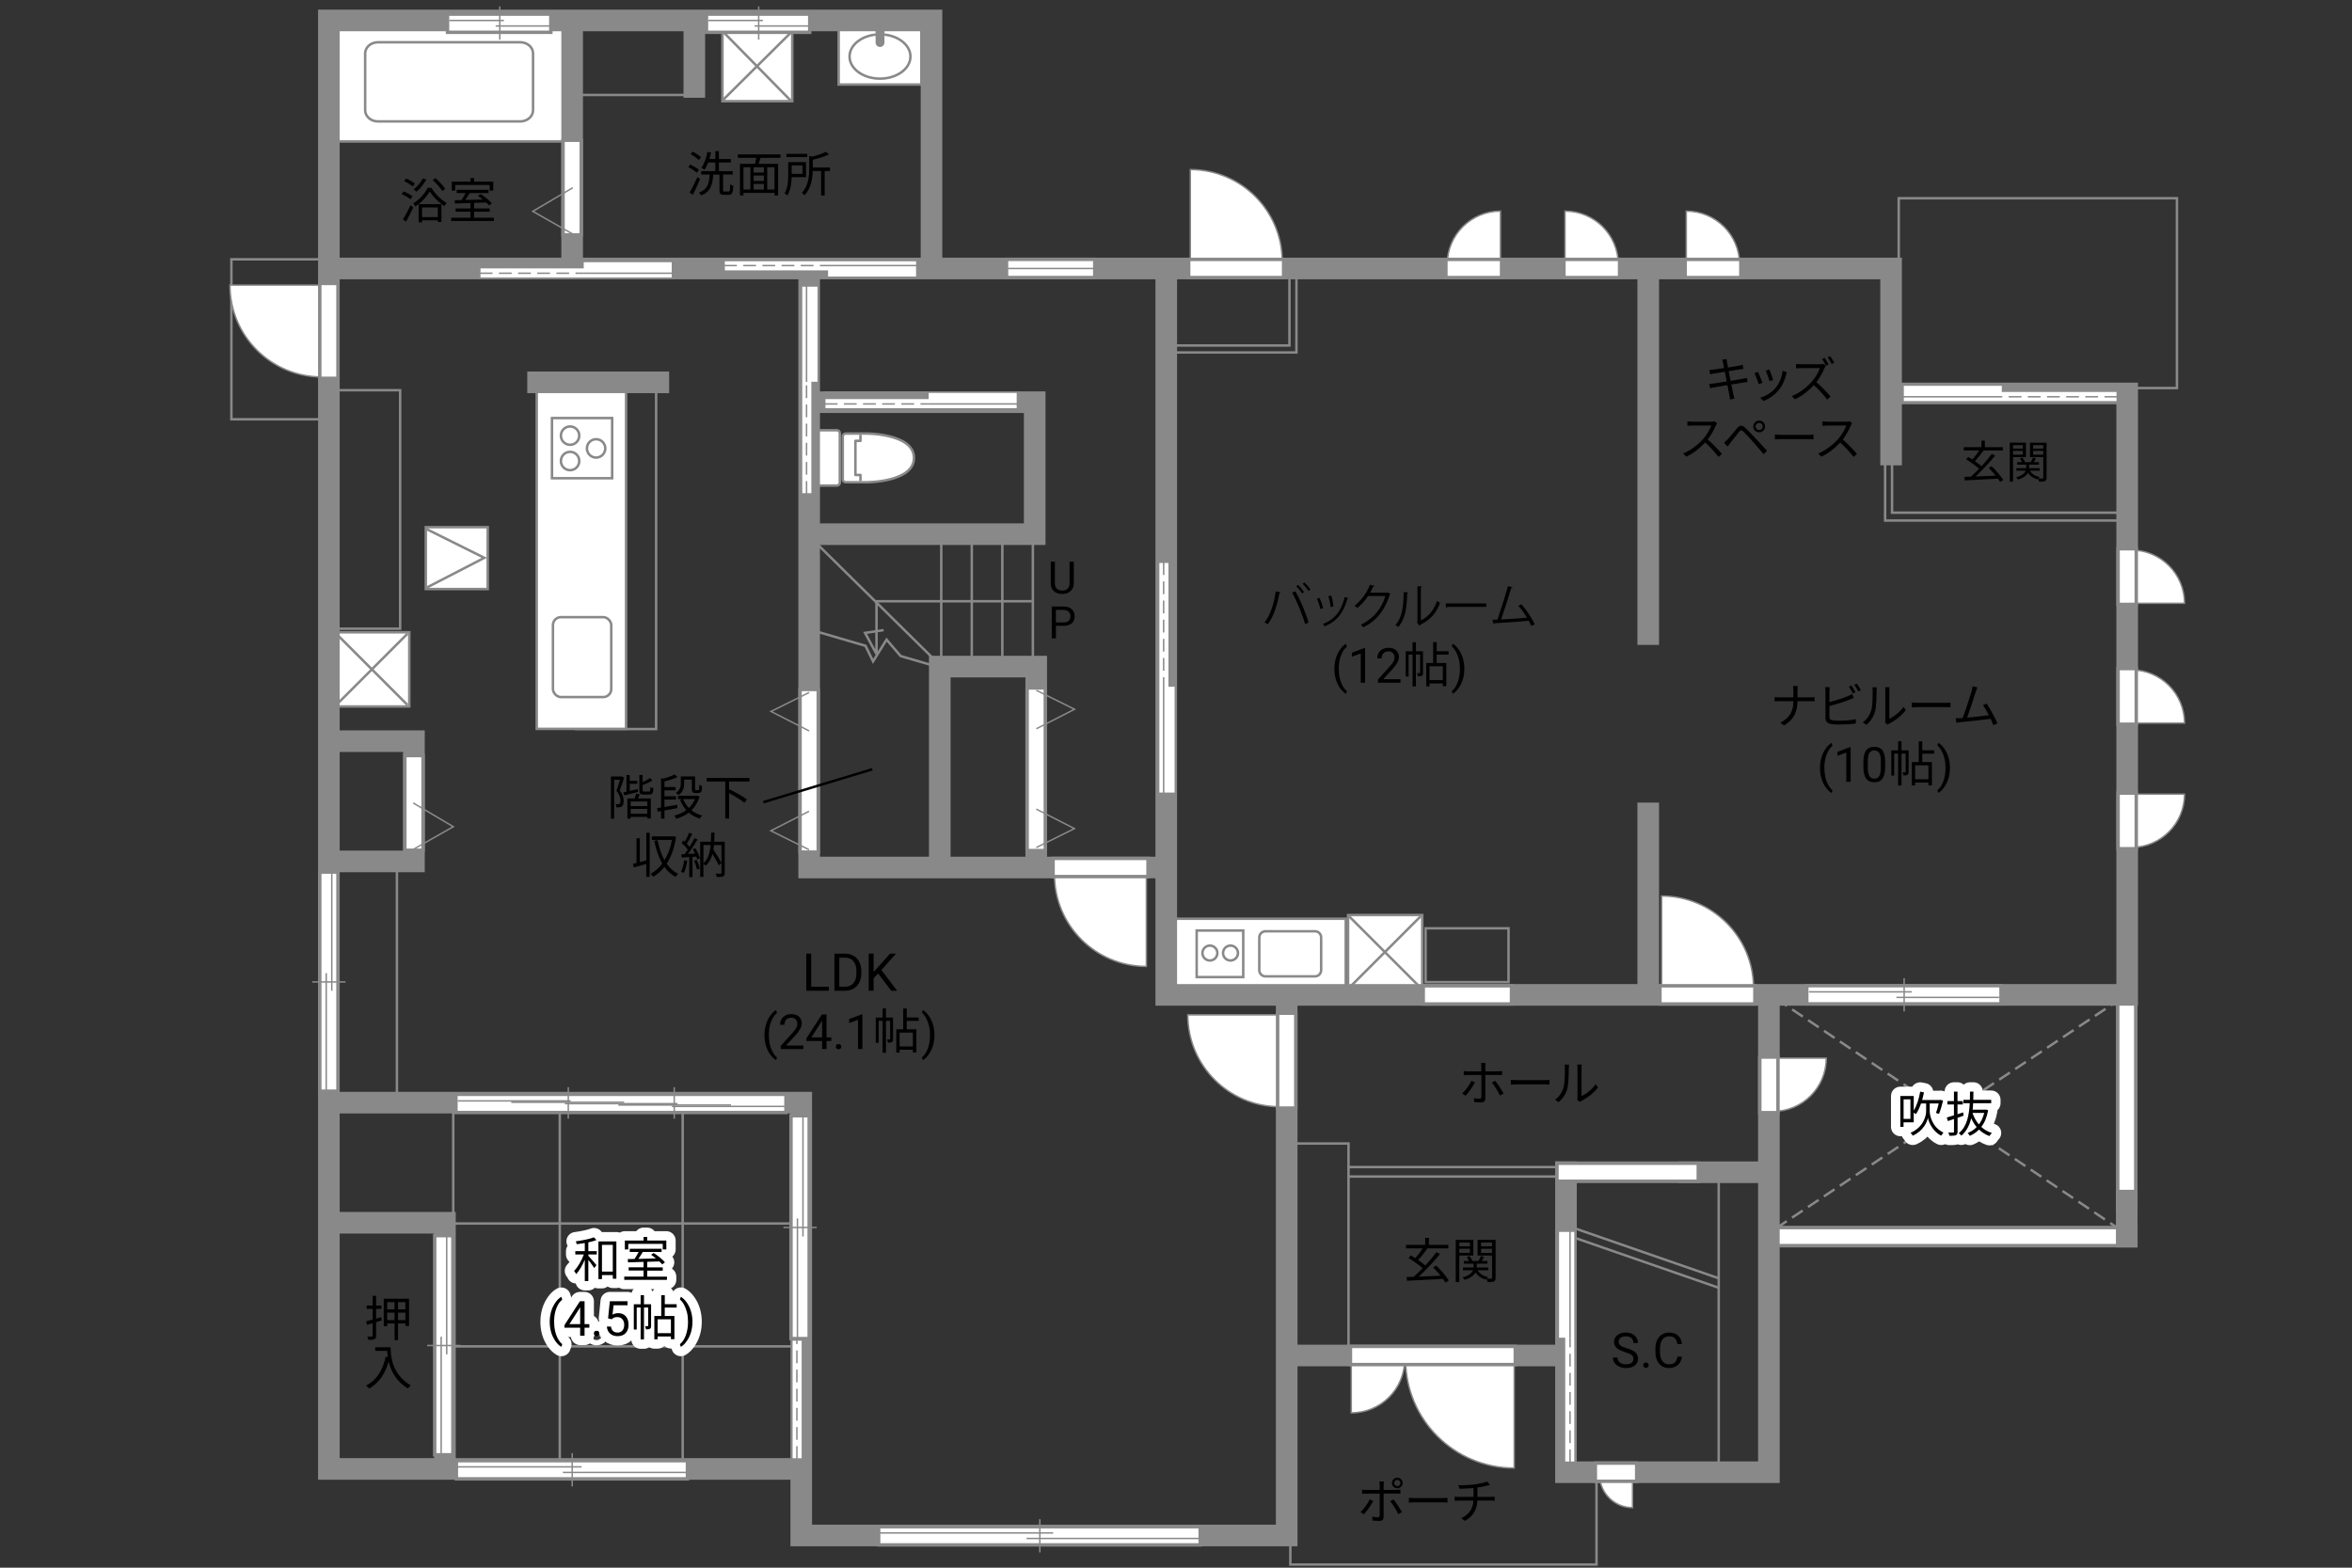 <?xml version="1.0" encoding="UTF-8"?><svg id="adrama-K" xmlns="http://www.w3.org/2000/svg" viewBox="0 0 630 420"><rect x="0" y="0" width="630" height="420" fill="#333333" stroke="none"/><defs><style>.cls-1,.cls-2,.cls-3,.cls-4,.cls-5,.cls-6,.cls-7,.cls-8,.cls-9,.cls-10,.cls-11,.cls-12,.cls-13{fill:none;}.cls-2,.cls-3,.cls-4{stroke-width:.66px;}.cls-2,.cls-3,.cls-5,.cls-7,.cls-8,.cls-9,.cls-10,.cls-11,.cls-14,.cls-15{stroke:#898989;}.cls-2,.cls-8{stroke-dasharray:0 0 3.42 1.71;}.cls-4{stroke:#000;}.cls-5,.cls-9,.cls-11{stroke-width:.67px;}.cls-16,.cls-14{fill:#fff;}.cls-17,.cls-15{fill:#898989;}.cls-6{stroke-linecap:round;stroke-width:5px;}.cls-6,.cls-11{stroke-linejoin:round;}.cls-6,.cls-12,.cls-13{stroke:#fff;}.cls-7{stroke-width:5.79px;}.cls-7,.cls-9,.cls-11,.cls-12,.cls-13{stroke-linecap:square;}.cls-8,.cls-10,.cls-14,.cls-15{stroke-width:.39px;}.cls-12{stroke-width:3.91px;}.cls-13{stroke-width:3.95px;}</style></defs><rect class="cls-2" x="475.07" y="267.4" width="94.1" height="62.93"/><line class="cls-2" x1="568.25" y1="267.44" x2="475.19" y2="329.43"/><line class="cls-2" x1="568.07" y1="329.56" x2="475.38" y2="267.31"/><line class="cls-7" x1="569.66" y1="321.65" x2="569.66" y2="267.59"/><line class="cls-12" x1="569.66" y1="321.65" x2="569.66" y2="267.59"/><line class="cls-7" x1="474.87" y1="331.3" x2="569.66" y2="331.3"/><line class="cls-12" x1="474.87" y1="331.3" x2="569.66" y2="331.3"/><rect class="cls-3" x="119.26" y="327.79" width="94.29" height="32.92"/><rect class="cls-3" x="149.94" y="297.11" width="32.92" height="94.29"/><rect class="cls-3" x="313.39" y="72.25" width="32" height="20.31"/><rect class="cls-3" x="313.39" y="72.25" width="33.87" height="22.18"/><rect class="cls-3" x="87.5" y="295.65" width="33.9" height="32.73"/><rect class="cls-3" x="87.03" y="230.89" width="19.29" height="65.46"/><rect class="cls-3" x="153.93" y="5.96" width="31.95" height="19.48"/><rect class="cls-3" x="61.98" y="69.47" width="25.32" height="42.86"/><rect class="cls-3" x="88.87" y="104.54" width="18.31" height="63.9"/><rect class="cls-3" x="154.32" y="103.76" width="21.43" height="91.56"/><polyline class="cls-3" points="276.42 161.08 234.78 161.08 234.78 175.22 231.71 169.56 236.68 168.82"/><line class="cls-3" x1="276.66" y1="177.59" x2="276.66" y2="144.86"/><line class="cls-3" x1="268.48" y1="177.59" x2="268.48" y2="144.86"/><line class="cls-3" x1="260.3" y1="177.59" x2="260.3" y2="144.86"/><line class="cls-3" x1="252.12" y1="177.59" x2="252.12" y2="144.86"/><line class="cls-3" x1="217.69" y1="144.57" x2="250.27" y2="176.71"/><polyline class="cls-3" points="217.98 168.97 231.83 173.02 233.86 177.19 237.47 171.36 241.24 175.76 251 178.61"/><rect class="cls-3" x="381.86" y="248.7" width="22.21" height="14.42"/><polyline class="cls-3" points="361.37 312.67 420.01 312.67 420.01 315.21 361.37 315.21"/><rect class="cls-3" x="345.24" y="306.36" width="15.97" height="56.89"/><polyline class="cls-3" points="427.64 395.59 427.64 419.16 345.63 419.16 345.63 405.91"/><rect class="cls-3" x="460.37" y="313.18" width="13.44" height="81.63"/><polyline class="cls-3" points="568.35 139.46 504.94 139.46 504.94 122.07"/><polyline class="cls-3" points="568.35 137.35 506.8 137.35 506.8 122.07"/><rect class="cls-3" x="508.59" y="53.11" width="74.52" height="50.85"/><path class="cls-6" d="m157.59,335.19h2.26v.9h-2.26v.34c.49.52,1.85,2.11,2.17,2.51l-.58.79c-.3-.49-1.03-1.47-1.59-2.2v5.68h-.95v-5.72c-.64,1.51-1.48,2.98-2.31,3.87-.12-.26-.36-.65-.55-.88.99-.99,2.03-2.77,2.61-4.39h-2.29v-.9h2.54v-2.16c-.73.12-1.46.22-2.15.31-.05-.23-.16-.55-.27-.77,1.72-.23,3.74-.62,4.89-1.08l.65.75c-.6.22-1.37.43-2.17.6v2.34Zm7.51-2.61v10h-.96v-.97h-2.9v1.07h-.95v-10.09h4.81Zm-.96,8.09v-7.16h-2.9v7.16h2.9Z"/><path class="cls-6" d="m178.65,342.01v.87h-11.44v-.87h5.17v-1.62h-3.99v-.86h3.99v-1.46c-1.57.05-3.03.09-4.17.13l-.05-.88c.53-.01,1.14-.01,1.81-.03.38-.56.79-1.27,1.1-1.88h-2.39v-.86h8.54v.86h-5.04c-.36.61-.79,1.29-1.2,1.86,1.46-.04,3.09-.08,4.72-.13-.43-.35-.88-.69-1.3-.97l.69-.48c1.09.69,2.41,1.74,3.02,2.5l-.73.55c-.2-.23-.46-.51-.77-.79-1.08.04-2.18.08-3.25.1v1.5h4.16v.86h-4.16v1.62h5.29Zm-10.36-7.27h-.92v-2.39h5.02v-.96h.97v.96h5.12v2.39h-.96v-1.5h-9.23v1.5Z"/><path class="cls-6" d="m147.25,354.1c0-.96.13-1.87.38-2.75.26-.88.64-1.68,1.15-2.4.51-.72,1.03-1.23,1.58-1.52l.24.77c-.62.47-1.12,1.2-1.52,2.17-.4.97-.61,2.06-.65,3.27v.54c0,1.63.29,3.05.89,4.25.36.72.79,1.28,1.28,1.69l-.24.72c-.56-.31-1.1-.84-1.61-1.57-1-1.44-1.5-3.16-1.5-5.16Z"/><path class="cls-6" d="m156.58,354.75h1.28v.96h-1.28v2.15h-1.18v-2.15h-4.21v-.69l4.14-6.4h1.25v6.14Zm-4.06,0h2.88v-4.53l-.14.25-2.74,4.28Z"/><path class="cls-6" d="m159.07,357.24c0-.2.06-.37.18-.51.12-.13.3-.2.54-.2s.42.07.55.2c.12.14.19.3.19.51s-.06.36-.19.49c-.12.13-.31.2-.55.2s-.42-.07-.54-.2c-.12-.13-.18-.29-.18-.49Z"/><path class="cls-6" d="m162.88,353.22l.47-4.61h4.74v1.08h-3.74l-.28,2.52c.45-.27.97-.4,1.54-.4.84,0,1.51.28,2.01.83s.74,1.31.74,2.26-.26,1.7-.77,2.25c-.51.55-1.23.82-2.16.82-.82,0-1.48-.23-2-.68-.52-.45-.81-1.08-.88-1.88h1.11c.07.53.26.93.57,1.2.3.27.71.4,1.21.4.55,0,.97-.19,1.29-.56.31-.37.47-.89.47-1.54,0-.62-.17-1.11-.5-1.49-.34-.38-.78-.56-1.34-.56-.51,0-.91.11-1.21.34l-.31.25-.94-.24Z"/><path class="cls-6" d="m174.41,355.17c0,.39-.05.65-.3.81s-.58.18-1.08.18c-.03-.25-.13-.62-.25-.87.35.01.61.01.71,0,.1,0,.13-.03.13-.13v-4.86h-1.12v8.55h-.9v-8.55h-1.05v5.9h-.78v-6.77h1.83v-2.44h.9v2.44h1.9v5.75Zm3.65-4.85v2.25h2.59v6.21h-.94v-.73h-3.56v.77h-.88v-6.25h1.85v-5.58h.95v2.42h3.18v.91h-3.18Zm1.65,3.13h-3.56v3.72h3.56v-3.72Z"/><path class="cls-6" d="m185.47,354.17c0,.94-.12,1.85-.37,2.71-.25.87-.63,1.66-1.14,2.4-.51.73-1.04,1.25-1.6,1.56l-.25-.72c.65-.5,1.18-1.27,1.57-2.33s.6-2.22.61-3.5v-.2c0-.89-.09-1.71-.28-2.48-.19-.76-.45-1.45-.78-2.05-.33-.6-.71-1.08-1.12-1.42l.25-.72c.56.31,1.09.83,1.6,1.55s.88,1.52,1.14,2.39c.25.87.38,1.8.38,2.8Z"/><path d="m157.59,335.19h2.26v.9h-2.26v.34c.49.52,1.85,2.11,2.17,2.51l-.58.79c-.3-.49-1.03-1.47-1.59-2.2v5.68h-.95v-5.72c-.64,1.51-1.48,2.98-2.31,3.87-.12-.26-.36-.65-.55-.88.99-.99,2.03-2.77,2.61-4.39h-2.29v-.9h2.54v-2.16c-.73.12-1.46.22-2.15.31-.05-.23-.16-.55-.27-.77,1.72-.23,3.74-.62,4.89-1.08l.65.75c-.6.22-1.37.43-2.17.6v2.34Zm7.51-2.61v10h-.96v-.97h-2.9v1.07h-.95v-10.09h4.81Zm-.96,8.09v-7.16h-2.9v7.16h2.9Z"/><path d="m178.65,342.01v.87h-11.44v-.87h5.17v-1.62h-3.99v-.86h3.99v-1.46c-1.57.05-3.03.09-4.17.13l-.05-.88c.53-.01,1.14-.01,1.81-.03.38-.56.79-1.27,1.1-1.88h-2.39v-.86h8.54v.86h-5.04c-.36.61-.79,1.29-1.2,1.86,1.46-.04,3.09-.08,4.72-.13-.43-.35-.88-.69-1.3-.97l.69-.48c1.09.69,2.41,1.74,3.02,2.5l-.73.55c-.2-.23-.46-.51-.77-.79-1.08.04-2.18.08-3.25.1v1.5h4.16v.86h-4.16v1.62h5.29Zm-10.36-7.27h-.92v-2.39h5.02v-.96h.97v.96h5.12v2.39h-.96v-1.5h-9.23v1.5Z"/><path d="m147.25,354.1c0-.96.13-1.87.38-2.75.26-.88.64-1.68,1.15-2.4.51-.72,1.03-1.23,1.58-1.52l.24.77c-.62.47-1.12,1.2-1.52,2.17-.4.97-.61,2.06-.65,3.27v.54c0,1.63.29,3.05.89,4.25.36.72.79,1.28,1.28,1.69l-.24.72c-.56-.31-1.1-.84-1.61-1.57-1-1.44-1.5-3.16-1.5-5.16Z"/><path d="m156.58,354.75h1.28v.96h-1.28v2.15h-1.18v-2.15h-4.21v-.69l4.14-6.4h1.25v6.14Zm-4.06,0h2.88v-4.53l-.14.25-2.74,4.28Z"/><path d="m159.07,357.24c0-.2.06-.37.18-.51.12-.13.3-.2.54-.2s.42.07.55.2c.12.14.19.3.19.51s-.06.36-.19.49c-.12.13-.31.2-.55.2s-.42-.07-.54-.2c-.12-.13-.18-.29-.18-.49Z"/><path d="m162.88,353.22l.47-4.61h4.74v1.08h-3.74l-.28,2.52c.45-.27.97-.4,1.54-.4.84,0,1.51.28,2.01.83s.74,1.31.74,2.26-.26,1.7-.77,2.25c-.51.55-1.23.82-2.16.82-.82,0-1.48-.23-2-.68-.52-.45-.81-1.08-.88-1.88h1.11c.07.53.26.93.57,1.2.3.27.71.4,1.21.4.55,0,.97-.19,1.29-.56.31-.37.47-.89.47-1.54,0-.62-.17-1.11-.5-1.49-.34-.38-.78-.56-1.34-.56-.51,0-.91.11-1.21.34l-.31.25-.94-.24Z"/><path d="m174.41,355.17c0,.39-.05.65-.3.81s-.58.18-1.08.18c-.03-.25-.13-.62-.25-.87.35.01.61.01.71,0,.1,0,.13-.03.13-.13v-4.86h-1.12v8.55h-.9v-8.55h-1.05v5.9h-.78v-6.77h1.83v-2.44h.9v2.44h1.9v5.75Zm3.65-4.85v2.25h2.59v6.21h-.94v-.73h-3.56v.77h-.88v-6.25h1.85v-5.58h.95v2.42h3.18v.91h-3.18Zm1.65,3.13h-3.56v3.72h3.56v-3.72Z"/><path d="m185.47,354.17c0,.94-.12,1.85-.37,2.71-.25.87-.63,1.66-1.14,2.4-.51.73-1.04,1.25-1.6,1.56l-.25-.72c.65-.5,1.18-1.27,1.57-2.33s.6-2.22.61-3.5v-.2c0-.89-.09-1.71-.28-2.48-.19-.76-.45-1.45-.78-2.05-.33-.6-.71-1.08-1.12-1.42l.25-.72c.56.31,1.09.83,1.6,1.55s.88,1.52,1.14,2.39c.25.87.38,1.8.38,2.8Z"/><path d="m392.57,293.57l-.9-.61c.87-.79,1.98-2.34,2.48-3.39l.91.44c-.55,1.1-1.76,2.77-2.5,3.56Zm5.28-7.89v1.34h3.43c.31,0,.74-.03,1.07-.07v1.08c-.35-.03-.74-.04-1.05-.04h-3.45v6.31c0,.68-.32,1.03-1.12,1.03-.55,0-1.31-.03-1.85-.09l-.09-1.03c.57.1,1.16.14,1.5.14s.51-.14.51-.49v-5.86h-3.6c-.4,0-.77.01-1.12.05v-1.1c.36.05.69.08,1.1.08h3.61v-1.34c0-.27-.04-.73-.09-.92h1.22c-.03.18-.08.65-.08.92Zm4.9,7.29l-.96.53c-.51-1.03-1.48-2.64-2.17-3.46l.88-.48c.7.83,1.73,2.47,2.25,3.41Z"/><path d="m406.51,289.38h7.12c.65,0,1.12-.04,1.4-.07v1.27c-.26-.01-.81-.07-1.39-.07h-7.14c-.72,0-1.4.03-1.81.07v-1.27c.39.03,1.08.07,1.81.07Z"/><path d="m418.77,291.41c.38-1.18.39-3.78.39-5.23,0-.39-.04-.68-.09-.95h1.2c-.01.16-.06.55-.06.94,0,1.44-.05,4.23-.4,5.53-.39,1.39-1.22,2.67-2.31,3.58l-.97-.66c1.09-.78,1.87-1.94,2.26-3.2Zm3.78,2.54v-7.79c0-.49-.06-.87-.08-.96h1.2c-.01.09-.05.47-.05.96v7.5c1.2-.55,2.79-1.73,3.8-3.2l.61.88c-1.12,1.52-2.93,2.86-4.43,3.6-.21.12-.35.22-.44.3l-.69-.57c.05-.21.09-.47.09-.73Z"/><path d="m461.3,96.38l1.17-.21c.01.25.08.61.12.9.03.14.12.68.27,1.4,1.26-.21,2.46-.4,3-.51.38-.06.7-.16.92-.22l.22,1.09c-.2.03-.6.08-.94.13-.6.09-1.78.29-3.03.48.17.81.35,1.73.52,2.6,1.31-.21,2.55-.43,3.2-.55.51-.09.87-.17,1.16-.25l.21,1.09c-.27.03-.69.09-1.17.17-.71.12-1.92.31-3.2.51.26,1.27.47,2.31.53,2.61.09.38.19.82.31,1.18l-1.18.22c-.07-.44-.1-.83-.2-1.22-.05-.29-.26-1.34-.51-2.63-1.47.25-2.86.48-3.5.6-.51.09-.87.16-1.14.23l-.23-1.13c.3-.01.81-.06,1.14-.12.65-.09,2.07-.31,3.55-.55-.18-.88-.36-1.81-.52-2.61-1.24.2-2.37.38-2.86.47-.36.06-.66.13-1.05.22l-.22-1.17c.32-.01.66-.04,1.08-.09.51-.05,1.64-.22,2.86-.42-.14-.7-.23-1.21-.27-1.37-.07-.34-.16-.62-.25-.88Z"/><path d="m472.09,102.56l-.99.36c-.19-.68-.9-2.47-1.16-2.93l.96-.38c.26.56.94,2.26,1.18,2.94Zm6.34-2.21c-.35,1.43-.91,2.82-1.85,3.99-1.2,1.53-2.78,2.54-4.24,3.09l-.86-.87c1.51-.44,3.16-1.43,4.22-2.77.92-1.13,1.6-2.78,1.79-4.45l1.12.35c-.09.27-.14.48-.19.65Zm-3.48,1.43l-.96.34c-.14-.58-.74-2.24-1.01-2.82l.95-.33c.22.52.86,2.24,1.03,2.81Z"/><path d="m488.72,98.56c-.44,1.13-1.26,2.65-2.18,3.82,1.37,1.17,2.95,2.86,3.8,3.87l-.91.79c-.87-1.16-2.25-2.68-3.58-3.87-1.39,1.51-3.15,2.93-5.07,3.81l-.83-.87c2.09-.82,4.02-2.37,5.36-3.86.88-1,1.83-2.55,2.16-3.63h-5.07c-.45,0-1.17.05-1.31.06v-1.17c.18.03.92.08,1.31.08h5.02c.43,0,.77-.04.98-.1l.66.51c-.08.1-.25.39-.32.56Zm1.08-.9l-.7.31c-.26-.52-.69-1.29-1.04-1.79l.69-.3c.33.48.81,1.27,1.05,1.78Zm1.51-.47l-.7.31c-.29-.56-.71-1.3-1.07-1.78l.68-.3c.35.48.84,1.29,1.09,1.77Z"/><path d="m459.61,113.93c-.44,1.12-1.26,2.64-2.18,3.81,1.37,1.17,2.95,2.86,3.8,3.89l-.91.78c-.87-1.14-2.25-2.68-3.58-3.86-1.39,1.5-3.15,2.93-5.07,3.8l-.83-.87c2.09-.82,4.02-2.37,5.36-3.86.88-1,1.83-2.54,2.16-3.61h-5.07c-.46,0-1.17.05-1.31.07v-1.18c.18.03.92.08,1.31.08h5.02c.43,0,.77-.04.97-.1l.66.51c-.08.1-.25.39-.33.57Z"/><path d="m462.71,117.77c.61-.62,1.74-2.07,2.56-3.03.7-.82,1.31-.96,2.2-.13.79.75,1.9,1.91,2.67,2.73.87.92,2.17,2.34,3.17,3.41l-.9.95c-.92-1.12-2.07-2.44-2.9-3.39-.75-.86-1.96-2.15-2.51-2.68-.51-.49-.75-.44-1.2.09-.62.77-1.7,2.18-2.3,2.91-.26.33-.55.73-.74,1l-.97-.99c.34-.29.57-.52.92-.87Zm8.5-5.1c.87,0,1.57.71,1.57,1.59s-.7,1.57-1.57,1.57-1.59-.7-1.59-1.57.71-1.59,1.59-1.59Zm0,2.54c.52,0,.95-.43.95-.95s-.43-.95-.95-.95-.96.42-.96.95.43.95.96.95Z"/><path d="m477.24,116.5h7.12c.65,0,1.12-.04,1.4-.06v1.27c-.26-.01-.81-.06-1.39-.06h-7.14c-.71,0-1.4.03-1.81.06v-1.27c.39.03,1.08.06,1.81.06Z"/><path d="m495.78,113.93c-.44,1.12-1.26,2.64-2.18,3.81,1.37,1.17,2.95,2.86,3.8,3.89l-.91.78c-.87-1.14-2.25-2.68-3.58-3.86-1.39,1.5-3.15,2.93-5.07,3.8l-.83-.87c2.09-.82,4.02-2.37,5.36-3.86.88-1,1.83-2.54,2.16-3.61h-5.07c-.46,0-1.17.05-1.31.07v-1.18c.18.03.92.08,1.31.08h5.02c.43,0,.77-.04.97-.1l.66.51c-.08.1-.25.39-.33.57Z"/><path d="m167.18,208.37c-.35,1.05-.79,2.37-1.2,3.42.87,1.05,1.07,1.99,1.07,2.78.01.69-.14,1.23-.48,1.48-.17.13-.39.2-.64.23-.23.03-.53.03-.81.01-.01-.25-.1-.6-.25-.84.27.01.51.03.68.01.17,0,.3-.04.4-.09.18-.16.25-.52.25-.91-.01-.69-.22-1.57-1.08-2.57.34-.95.69-2.11.95-2.99h-1.57v10.44h-.86v-11.31h2.77l.13-.04.64.38Zm3.71,3.8c-1.29.33-2.63.68-3.67.92l-.26-.82c.26-.05.53-.1.85-.17v-4.46h.87v1.56h2.02v.79h-2.02v1.91c.68-.16,1.4-.33,2.13-.49l.08.75Zm.46.64c-.14.38-.3.77-.44,1.11h3.41v5.36h-.94v-.43h-4.45v.48h-.88v-5.41h1.94c.16-.43.33-.94.4-1.31l.96.21Zm2.03,1.92h-4.45v1.23h4.45v-1.23Zm0,3.29v-1.3h-4.45v1.3h4.45Zm.44-5.96c.31,0,.39-.16.42-1.22.19.14.55.29.81.35-.1,1.34-.35,1.68-1.13,1.68h-1.46c-.98,0-1.2-.23-1.2-1.2v-4.03h.87v1.91c.74-.33,1.5-.74,1.95-1.12l.68.64c-.74.48-1.73.92-2.63,1.25v1.35c0,.34.05.39.43.39h1.26Z"/><path d="m177.98,217.12v2.21h-.91v-2.04l-.9.16-.17-.94,1.07-.17v-7.89l.52.18c1.16-.31,2.37-.74,3.07-1.14l.83.69c-.96.47-2.29.87-3.51,1.17v1.5h2.99v.88h-2.99v1.59h3.09v.9h-3.09v1.98c1.07-.17,2.26-.38,3.43-.59l.05.9-3.48.62Zm9.41-3.71c-.46,1.53-1.21,2.74-2.17,3.68.79.64,1.74,1.11,2.85,1.4-.23.18-.51.57-.64.83-1.13-.35-2.12-.88-2.94-1.6-.99.74-2.12,1.27-3.34,1.64-.1-.25-.34-.64-.53-.84,1.16-.3,2.26-.78,3.19-1.47-.7-.78-1.25-1.73-1.65-2.79l.64-.17h-1.17v-.88h4.98l.18-.04.61.25Zm-4.13-3.54c0,1.05-.26,2.33-1.56,3.15-.12-.18-.47-.53-.65-.66,1.16-.72,1.31-1.65,1.31-2.51v-1.83h3.83v3.19c0,.25.01.38.08.43.05.04.12.05.21.05h.38c.1,0,.22-.01.27-.04.06-.04.12-.13.14-.29.03-.2.05-.59.05-1.11.17.14.49.3.74.36-.03.51-.06,1.09-.13,1.3-.08.22-.21.35-.39.43-.14.09-.4.13-.61.13h-.66c-.23,0-.55-.06-.71-.23-.18-.16-.26-.38-.26-1.09v-2.28h-2.04v1Zm-.25,4.21c.35.9.86,1.7,1.51,2.38.69-.66,1.25-1.44,1.64-2.38h-3.15Z"/><path d="m195.29,209.39v2.31l.17-.2c1.55.74,3.59,1.91,4.62,2.69l-.68.87c-.88-.73-2.63-1.79-4.11-2.59v6.84h-1.03v-9.93h-4.97v-.96h11.48v.96h-5.49Z"/><path d="m173.11,223.12h.92v11.8h-.92v-3.46c-1.2.34-2.39.68-3.35.94l-.23-.96c.29-.07.61-.14.96-.23v-6.63h.9v6.4c.55-.14,1.13-.3,1.73-.46v-7.4Zm7.98,1.1c-.43,2.95-1.31,5.33-2.51,7.18.81,1.17,1.82,2.11,3.07,2.72-.22.17-.55.55-.7.81-1.2-.65-2.18-1.55-2.99-2.67-.88,1.13-1.91,2.01-3.03,2.65-.14-.23-.42-.64-.66-.81,1.14-.6,2.21-1.53,3.12-2.74-.99-1.69-1.66-3.77-2.15-6.11l.91-.17c.39,2.02.99,3.85,1.83,5.37.92-1.5,1.62-3.33,2.03-5.43h-5.41v-.95h5.68l.17-.05.64.21Z"/><path d="m184.08,230.6c-.18,1.22-.49,2.47-.92,3.3-.16-.12-.55-.3-.75-.36.43-.79.7-1.95.85-3.09l.83.16Zm2.18-3.33c.53.83,1.05,1.95,1.22,2.65l-.73.33c-.05-.22-.13-.48-.23-.75l-1.03.07v5.41h-.86v-5.36c-.74.04-1.44.08-2.04.12l-.08-.86.86-.04c.27-.35.57-.77.86-1.2-.4-.57-1.08-1.3-1.68-1.83l.49-.64c.13.1.25.22.38.34.44-.73.9-1.7,1.17-2.42l.84.34c-.44.86-.99,1.88-1.47,2.61.29.29.55.58.75.84.51-.81.98-1.64,1.31-2.33l.82.36c-.74,1.24-1.73,2.76-2.59,3.87l1.92-.08c-.18-.4-.39-.82-.61-1.17l.68-.27Zm.36,3.08c.35.74.7,1.73.83,2.37l-.74.25c-.13-.65-.46-1.62-.79-2.38l.7-.23Zm7.5,3.5c0,.51-.1.79-.43.94-.35.16-.9.17-1.7.17-.04-.25-.17-.66-.3-.9.6.03,1.16.01,1.34.01.17,0,.22-.05.22-.23v-7.44h-2c-.04.42-.09.82-.16,1.22.81,1.18,1.7,2.65,2.15,3.6l-.71.61c-.36-.81-1.03-1.99-1.69-3.04-.35,1.29-.92,2.37-1.86,3.16-.12-.17-.35-.42-.56-.56v3.54h-.86v-9.43h2.86c.05-.78.06-1.59.08-2.43h.91c-.01.84-.04,1.65-.09,2.43h2.81v8.35Zm-5.71-2.57c1.26-1.09,1.74-2.82,1.94-4.88h-1.94v4.88Z"/><path d="m480.25,183.79h1.29c-.04.26-.08.91-.08,1.3v1.74h3.46c.43,0,.92-.03,1.13-.05v1.11c-.21-.03-.74-.04-1.14-.04h-3.44c-.01,2.86-.98,4.97-3.6,6.5l-1.01-.75c2.46-1.16,3.52-3.08,3.52-5.75h-3.81c-.48,0-.96.01-1.24.04v-1.12c.27.03.75.06,1.21.06h3.83v-1.75c0-.39-.05-1.03-.12-1.29Z"/><path d="m490.02,185.15v2.94c1.53-.38,3.59-1,4.94-1.59.39-.17.78-.36,1.14-.58l.46,1.04c-.36.16-.83.36-1.22.51-1.46.58-3.71,1.27-5.32,1.69v2.86c0,.66.27.83.91.96.4.07,1.08.1,1.72.1,1.38,0,3.37-.13,4.45-.42v1.18c-1.13.17-3.08.27-4.5.27-.77,0-1.55-.04-2.08-.13-1-.18-1.56-.64-1.56-1.69v-7.15c0-.31-.03-.75-.08-1.05h1.21c-.04.3-.06.69-.06,1.05Zm6.97.29l-.7.33c-.26-.53-.7-1.31-1.05-1.81l.69-.3c.33.47.79,1.26,1.07,1.78Zm1.46-.53l-.7.33c-.29-.57-.72-1.3-1.08-1.79l.69-.3c.34.48.84,1.29,1.09,1.77Z"/><path d="m501.22,190.32c.38-1.18.39-3.78.39-5.23,0-.39-.04-.68-.09-.95h1.2c-.01.16-.07.55-.07.94,0,1.44-.05,4.23-.4,5.53-.39,1.39-1.22,2.67-2.31,3.58l-.98-.66c1.09-.78,1.87-1.94,2.26-3.2Zm3.78,2.54v-7.79c0-.49-.07-.87-.08-.96h1.2c-.01.09-.05.47-.05.96v7.5c1.2-.55,2.8-1.73,3.8-3.2l.61.88c-1.12,1.52-2.92,2.86-4.43,3.6-.21.12-.35.22-.44.3l-.69-.57c.05-.21.09-.47.09-.73Z"/><path d="m513.93,188.29h7.12c.65,0,1.12-.04,1.4-.06v1.27c-.26-.01-.81-.06-1.39-.06h-7.14c-.72,0-1.4.03-1.81.06v-1.27c.39.03,1.08.06,1.81.06Z"/><path d="m529.21,185.36c-.38,1.22-1.66,5.21-2.31,6.9,1.91-.18,4.41-.46,5.84-.65-.52-1.03-1.1-2.04-1.59-2.67l.98-.44c.92,1.34,2.34,3.95,2.89,5.29l-1.09.49c-.17-.47-.42-1.07-.71-1.7-2,.26-6.36.74-8.1.9-.33.03-.7.09-1.08.14l-.2-1.21c.39.01.83,0,1.21-.01.2-.01.42-.03.65-.04.73-1.79,2.05-5.95,2.42-7.23.16-.6.21-.91.25-1.25l1.3.26c-.13.33-.27.66-.44,1.21Z"/><path d="m487.5,205.7c0-.96.13-1.87.38-2.75.26-.88.64-1.68,1.15-2.4.51-.72,1.03-1.23,1.58-1.52l.24.78c-.62.47-1.12,1.2-1.52,2.17-.4.97-.61,2.06-.65,3.27v.54c0,1.63.29,3.05.89,4.25.36.72.79,1.28,1.28,1.69l-.24.72c-.56-.31-1.1-.84-1.61-1.57-1-1.44-1.5-3.16-1.5-5.16Z"/><path d="m495.72,209.45h-1.18v-7.83l-2.37.87v-1.07l3.36-1.26h.18v9.29Z"/><path d="m504.96,205.51c0,1.38-.24,2.4-.71,3.07s-1.2,1-2.2,1-1.72-.33-2.19-.98c-.47-.65-.72-1.63-.74-2.93v-1.57c0-1.36.24-2.37.71-3.03s1.21-.99,2.21-.99,1.73.32,2.2.96.71,1.62.72,2.95v1.52Zm-1.17-1.61c0-.99-.14-1.72-.42-2.17s-.72-.68-1.33-.68-1.04.23-1.31.68c-.27.45-.42,1.15-.42,2.09v1.88c0,1,.14,1.74.43,2.21.29.48.73.71,1.32.71s1.01-.22,1.29-.67c.28-.45.43-1.16.44-2.12v-1.92Z"/><path d="m511.24,206.77c0,.39-.05.65-.3.81s-.58.18-1.08.18c-.03-.25-.13-.62-.25-.87.35.01.61.01.71,0,.1,0,.13-.03.13-.13v-4.86h-1.12v8.55h-.9v-8.55h-1.05v5.9h-.78v-6.77h1.83v-2.44h.9v2.44h1.9v5.75Zm3.65-4.85v2.25h2.59v6.21h-.94v-.73h-3.56v.77h-.88v-6.25h1.85v-5.58h.95v2.42h3.18v.91h-3.18Zm1.65,3.13h-3.56v3.72h3.56v-3.72Z"/><path d="m522.3,205.76c0,.94-.12,1.85-.37,2.71-.25.87-.63,1.66-1.14,2.4-.51.73-1.04,1.25-1.6,1.56l-.25-.72c.65-.5,1.17-1.27,1.57-2.33.4-1.05.6-2.22.61-3.5v-.2c0-.89-.09-1.72-.28-2.48-.19-.76-.45-1.45-.78-2.05-.33-.6-.71-1.08-1.12-1.42l.25-.72c.56.31,1.09.83,1.6,1.55.51.72.88,1.52,1.14,2.39.25.87.38,1.8.38,2.8Z"/><path d="m365.33,405.71l-.9-.6c.86-.81,1.98-2.35,2.48-3.41l.91.44c-.55,1.12-1.77,2.77-2.5,3.56Zm5.28-7.88v1.33h3.43c.31,0,.74-.03,1.07-.07v1.08c-.35-.03-.74-.03-1.05-.03h-3.45v6.29c0,.69-.34,1.04-1.12,1.04-.55,0-1.33-.04-1.85-.09l-.09-1.04c.56.1,1.16.16,1.5.16s.51-.16.51-.49v-5.86h-3.61c-.39,0-.75.01-1.11.04v-1.09c.36.04.69.07,1.11.07h3.61v-1.34c0-.29-.04-.73-.09-.92h1.22c-.04.18-.08.65-.08.94Zm4.9,7.28l-.96.53c-.51-1.01-1.48-2.64-2.17-3.46l.88-.47c.69.83,1.73,2.46,2.25,3.39Zm-1.24-9.23c.79,0,1.43.65,1.43,1.43s-.64,1.42-1.43,1.42-1.42-.62-1.42-1.42.64-1.43,1.42-1.43Zm0,2.26c.47,0,.85-.36.85-.83s-.38-.83-.85-.83-.82.38-.82.83.36.83.82.83Z"/><path d="m379.2,401.35h7.12c.65,0,1.12-.04,1.4-.06v1.27c-.26-.01-.81-.07-1.39-.07h-7.14c-.72,0-1.4.03-1.81.07v-1.27c.39.03,1.08.06,1.81.06Z"/><path d="m395.03,397.68c1.18-.17,2.72-.48,3.35-.75l.69.9c-.29.08-.55.14-.73.19-.65.17-1.65.36-2.59.51v2.5h3.59c.29,0,.75-.03,1.03-.05v1.08c-.29-.03-.68-.05-1-.05h-3.63c-.14,2.43-1.09,4.15-3.33,5.45l-1.03-.71c2.05-.95,3.13-2.41,3.29-4.73h-3.86c-.42,0-.86.03-1.17.05v-1.08c.3.03.75.05,1.14.05h3.91v-2.37c-1.31.13-2.78.17-3.78.18l-.26-.96c.99.04,2.96-.01,4.37-.2Z"/><path d="m535.76,129.13c-.16-.26-.35-.58-.59-.9-3.23.18-6.63.35-8.89.47l-.1-.94c.52-.01,1.1-.04,1.74-.06.68-.6,1.45-1.33,2.21-2.11-.89-.8-2.33-1.82-3.48-2.53l.55-.64c.35.2.73.43,1.12.67.62-.7,1.33-1.63,1.82-2.41h-4.14v-.88h4.75v-1.74h.91v1.74h4.8v.88h-5.34l.14.06c-.67.95-1.54,2.04-2.28,2.81.67.46,1.32.92,1.79,1.34,1.03-1.1,2.02-2.27,2.76-3.29l.88.46c-1.5,1.85-3.54,4.02-5.27,5.6,1.66-.07,3.55-.16,5.41-.24-.58-.72-1.24-1.45-1.85-2.05l.77-.46c1.2,1.13,2.49,2.66,3.11,3.68l-.83.53Z"/><path d="m539.21,122.46v6.58h-.88v-10.45h4.34v3.86h-3.47Zm0-3.19v.92h2.63v-.92h-2.63Zm2.63,2.53v-1h-2.63v1h2.63Zm6.34,6.18c0,.48-.1.74-.42.9-.3.14-.82.16-1.57.16-.02-.22-.13-.56-.24-.79-.05.07-.1.14-.12.2-1.18-.31-2.05-.94-2.6-1.8-.35.67-1.1,1.34-2.7,1.83-.11-.17-.35-.44-.53-.6,1.69-.47,2.35-1.15,2.59-1.77h-2.48v-.68h2.61v-.94h-2.41v-.67h1.28c-.12-.31-.32-.7-.54-.97l.7-.23c.29.37.56.86.65,1.2h1.56c.2-.37.46-.86.58-1.22l.8.26c-.2.32-.42.67-.61.96h1.42v.67h-2.63v.94h2.83v.68h-2.64c.5.85,1.4,1.44,2.63,1.68-.11.1-.24.25-.35.4.5.02.97.02,1.12.01.16,0,.2-.06.2-.23v-5.49h-3.57v-3.87h4.45v9.38Zm-3.6-8.71v.92h2.72v-.92h-2.72Zm2.72,2.55v-1.02h-2.72v1.02h2.72Z"/><path d="m387.15,343.59c-.17-.29-.38-.62-.64-.97-3.5.19-7.19.38-9.63.51l-.1-1.01c.56-.01,1.2-.04,1.89-.06.74-.65,1.57-1.44,2.39-2.29-.96-.87-2.52-1.98-3.77-2.74l.6-.69c.38.22.79.47,1.21.73.68-.75,1.44-1.77,1.98-2.61h-4.48v-.95h5.15v-1.88h.99v1.88h5.2v.95h-5.79l.16.07c-.73,1.03-1.66,2.21-2.47,3.04.73.49,1.43,1,1.94,1.46,1.12-1.2,2.18-2.46,2.99-3.56l.95.49c-1.62,2-3.84,4.36-5.71,6.07,1.79-.08,3.85-.17,5.86-.26-.62-.78-1.34-1.57-2-2.22l.83-.49c1.3,1.22,2.7,2.89,3.37,3.99l-.9.57Z"/><path d="m390.88,336.36v7.14h-.95v-11.32h4.71v4.19h-3.76Zm0-3.46v1h2.85v-1h-2.85Zm2.85,2.74v-1.08h-2.85v1.08h2.85Zm6.88,6.7c0,.52-.1.81-.46.97-.33.16-.88.17-1.7.17-.03-.23-.14-.61-.26-.86-.05.08-.1.16-.13.22-1.27-.34-2.22-1.01-2.82-1.95-.38.73-1.2,1.46-2.92,1.99-.12-.18-.38-.48-.57-.65,1.83-.51,2.55-1.25,2.81-1.92h-2.69v-.74h2.83v-1.01h-2.61v-.73h1.39c-.13-.34-.35-.75-.58-1.05l.75-.25c.31.4.61.94.7,1.3h1.69c.22-.4.49-.94.62-1.33l.87.29c-.22.35-.45.73-.66,1.04h1.53v.73h-2.85v1.01h3.07v.74h-2.86c.55.92,1.52,1.56,2.85,1.82-.12.1-.26.27-.38.43.55.03,1.05.03,1.21.01.17,0,.22-.07.22-.25v-5.95h-3.87v-4.2h4.82v10.17Zm-3.9-9.44v1h2.95v-1h-2.95Zm2.95,2.77v-1.11h-2.95v1.11h2.95Z"/><path d="m109.94,53.39c-.51-.44-1.52-1.03-2.37-1.38l.53-.73c.82.33,1.86.87,2.38,1.3l-.55.81Zm-2.02,5.4c.58-.92,1.42-2.47,2.05-3.82l.73.58c-.57,1.27-1.31,2.7-1.95,3.83l-.83-.6Zm2.64-8.81c-.48-.46-1.48-1.08-2.3-1.46l.52-.7c.82.35,1.85.92,2.34,1.39l-.56.77Zm4.98.34c.98,1.62,2.6,3.22,4.08,4.03-.19.23-.43.6-.57.87-1.47-.92-3.07-2.51-3.94-3.94-.78,1.39-2.28,3.03-3.89,4.04-.1-.26-.35-.6-.55-.82,1.64-.96,3.18-2.7,3.91-4.19h.95Zm-1.33-2.22c-.68,1.21-1.69,2.46-2.63,3.26-.18-.17-.57-.46-.82-.6.97-.73,1.91-1.85,2.51-2.95l.94.29Zm-2.08,6.6h6.11v4.78h-.96v-.46h-4.22v.55h-.92v-4.88Zm.92.87v2.6h4.22v-2.6h-4.22Zm5.41-4.42c-.49-.81-1.59-2.04-2.55-2.92l.74-.48c.98.86,2.09,2.04,2.6,2.85l-.79.56Z"/><path d="m132.29,58.33v.87h-11.44v-.87h5.17v-1.62h-3.99v-.86h3.99v-1.46c-1.57.05-3.03.09-4.17.13l-.05-.88c.53-.01,1.14-.01,1.81-.03.38-.56.79-1.27,1.1-1.89h-2.39v-.86h8.54v.86h-5.04c-.36.61-.79,1.29-1.2,1.86,1.46-.04,3.09-.08,4.72-.13-.43-.35-.88-.69-1.3-.98l.69-.48c1.09.69,2.41,1.74,3.02,2.5l-.73.55c-.2-.23-.46-.51-.77-.79-1.08.04-2.18.08-3.25.1v1.5h4.16v.86h-4.16v1.62h5.29Zm-10.36-7.27h-.92v-2.39h5.02v-.96h.97v.96h5.12v2.39h-.96v-1.5h-9.23v1.5Z"/><path d="m186.65,46.28c-.48-.47-1.47-1.11-2.28-1.51l.53-.69c.79.38,1.81.96,2.31,1.42l-.57.78Zm.87,1.7c-.55,1.37-1.3,2.99-1.94,4.21l-.86-.58c.6-1.03,1.46-2.73,2.09-4.19l.7.56Zm-.35-5.11c-.46-.49-1.4-1.16-2.18-1.59l.57-.65c.78.39,1.74,1.01,2.21,1.5l-.6.74Zm7.98,8.45c.32,0,.39-.27.43-1.95.21.17.58.34.84.4-.09,1.91-.31,2.42-1.18,2.42h-1.31c-.96,0-1.21-.29-1.21-1.29v-4.13h-1.68c-.18,2.77-.69,4.58-3.22,5.6-.1-.23-.38-.6-.6-.77,2.33-.86,2.72-2.42,2.86-4.84h-2.26v-.92h3.78v-2.31h-1.9c-.3.74-.62,1.42-1,1.94-.19-.14-.61-.42-.84-.52.78-1.03,1.33-2.64,1.64-4.26l.96.18c-.12.6-.26,1.18-.44,1.74h1.59v-2.12h.95v2.12h3.2v.92h-3.2v2.31h3.71v.92h-2.59v4.12c0,.36.05.43.38.43h1.11Z"/><path d="m203.72,42.28c-.16.55-.34,1.13-.51,1.62h5.21v8.46h-.97v-.69h-8.31v.69h-.94v-8.46h4.02c.14-.49.27-1.09.38-1.62h-4.98v-.92h11.43v.92h-5.33Zm-4.58,8.5h1.85v-5.98h-1.85v5.98Zm5.47-5.98h-2.74v1.43h2.74v-1.43Zm0,2.22h-2.74v1.46h2.74v-1.46Zm-2.74,3.76h2.74v-1.51h-2.74v1.51Zm5.58-5.98h-1.95v5.98h1.95v-5.98Z"/><path d="m212.05,47.46c-.04,1.57-.26,3.55-1.16,4.9-.14-.16-.55-.47-.74-.58.88-1.4.98-3.38.98-4.85v-3.5h4.77v4.03h-3.85Zm4.17-5.38h-5.56v-.87h5.56v.87Zm-4.17,2.24v2.26h2.91v-2.26h-2.91Zm10.27,1.5h-1.43v6.54h-.96v-6.54h-2.24c-.05,2.03-.44,4.64-2.2,6.51-.14-.21-.48-.53-.72-.65,1.79-1.91,1.98-4.5,1.98-6.46v-3.45l.77.2c1.38-.35,2.83-.83,3.68-1.31l.86.71c-1.17.57-2.83,1.07-4.35,1.43v2.08h4.62v.94Z"/><path d="m287.62,150.49v5.8c0,.8-.26,1.46-.76,1.97s-1.18.8-2.04.86h-.3c-.93.01-1.68-.24-2.23-.74s-.84-1.2-.84-2.08v-5.81h1.11v5.78c0,.62.17,1.1.51,1.44s.82.51,1.45.51,1.12-.17,1.46-.51.51-.82.51-1.44v-5.78h1.13Z"/><path d="m282.84,167.68v3.34h-1.12v-8.53h3.15c.93,0,1.67.24,2.19.71s.79,1.11.79,1.89c0,.83-.26,1.47-.78,1.91s-1.26.67-2.22.67h-2.01Zm0-.92h2.02c.6,0,1.06-.14,1.38-.43.32-.28.48-.69.48-1.23s-.16-.92-.48-1.22c-.32-.31-.76-.46-1.32-.48h-2.09v3.35Z"/><path d="m217.29,264.36h4.72v1.07h-6.04v-9.95h1.32v8.88Z"/><path d="m223.51,265.44v-9.95h2.81c.87,0,1.63.19,2.3.57s1.18.93,1.54,1.63c.36.71.55,1.52.55,2.43v.64c0,.94-.18,1.76-.54,2.47-.36.71-.88,1.25-1.55,1.63-.67.38-1.45.57-2.35.58h-2.75Zm1.31-8.88v7.81h1.38c1.01,0,1.8-.31,2.36-.94.56-.63.84-1.53.84-2.69v-.58c0-1.13-.27-2.01-.8-2.64-.53-.63-1.28-.95-2.26-.95h-1.53Z"/><path d="m235.22,260.81l-1.22,1.26v3.36h-1.31v-9.95h1.31v4.92l4.42-4.92h1.59l-3.92,4.4,4.22,5.56h-1.57l-3.53-4.63Z"/><path d="m204.77,277.29c0-.96.13-1.88.38-2.75.26-.88.64-1.68,1.15-2.4.51-.72,1.03-1.23,1.58-1.52l.24.77c-.62.47-1.12,1.2-1.52,2.17-.4.97-.61,2.06-.65,3.27v.54c0,1.63.29,3.05.89,4.25.36.72.79,1.28,1.28,1.69l-.24.72c-.56-.31-1.1-.84-1.61-1.57-1-1.44-1.5-3.16-1.5-5.16Z"/><path d="m215.19,281.04h-6.06v-.84l3.2-3.55c.47-.54.8-.97.98-1.31.18-.34.27-.68.27-1.04,0-.48-.15-.88-.44-1.19-.29-.31-.68-.46-1.17-.46-.58,0-1.04.17-1.36.5-.32.33-.49.79-.49,1.39h-1.17c0-.85.27-1.54.82-2.06.55-.52,1.28-.79,2.2-.79.86,0,1.54.23,2.04.68.5.45.75,1.05.75,1.8,0,.91-.58,1.99-1.74,3.25l-2.48,2.69h4.64v.96Z"/><path d="m221.39,277.93h1.28v.96h-1.28v2.15h-1.18v-2.15h-4.21v-.69l4.14-6.41h1.25v6.14Zm-4.06,0h2.88v-4.53l-.14.25-2.74,4.28Z"/><path d="m223.88,280.42c0-.2.06-.37.18-.51.12-.14.3-.2.54-.2s.42.07.55.2c.12.13.19.3.19.51s-.06.36-.19.49c-.12.13-.31.2-.55.2s-.42-.07-.54-.2c-.12-.13-.18-.29-.18-.49Z"/><path d="m231.01,281.04h-1.18v-7.83l-2.37.87v-1.07l3.36-1.26h.18v9.29Z"/><path d="m239.22,278.36c0,.39-.05.65-.3.81-.25.16-.58.18-1.08.18-.03-.25-.13-.62-.25-.87.35.01.61.01.71,0,.1,0,.13-.03.13-.13v-4.86h-1.12v8.55h-.9v-8.55h-1.05v5.9h-.78v-6.77h1.83v-2.44h.9v2.44h1.9v5.75Zm3.65-4.85v2.25h2.59v6.21h-.94v-.73h-3.56v.77h-.88v-6.25h1.85v-5.58h.95v2.42h3.19v.91h-3.19Zm1.65,3.13h-3.56v3.72h3.56v-3.72Z"/><path d="m250.29,277.35c0,.94-.12,1.85-.37,2.71-.25.87-.63,1.67-1.14,2.4-.51.73-1.04,1.25-1.6,1.56l-.25-.72c.65-.5,1.18-1.28,1.57-2.33.4-1.05.6-2.22.61-3.5v-.2c0-.89-.09-1.71-.28-2.48-.19-.76-.45-1.45-.78-2.05-.33-.61-.71-1.08-1.12-1.42l.25-.72c.56.31,1.09.83,1.6,1.55s.88,1.52,1.14,2.39c.25.87.38,1.8.38,2.8Z"/><path d="m102.25,353.76c-.51.16-1.01.31-1.51.46v3.64c0,.52-.12.77-.44.92-.33.16-.82.18-1.64.18-.04-.25-.17-.64-.29-.87.55.01,1.05,0,1.2,0,.18-.01.25-.07.25-.23v-3.37l-1.48.44-.27-.94c.49-.12,1.09-.29,1.75-.47v-2.85h-1.6v-.91h1.6v-2.6h.92v2.6h1.42v.91h-1.42v2.6c.45-.13.92-.26,1.38-.4l.13.88Zm7.31-5.81v7.31h-.96v-.69h-1.99v4.46h-.92v-4.46h-1.96v.73h-.94v-7.35h6.77Zm-5.84.9v1.94h1.96v-1.94h-1.96Zm1.96,4.82v-1.99h-1.96v1.99h1.96Zm2.91-4.82h-1.99v1.94h1.99v-1.94Zm0,4.82v-1.99h-1.99v1.99h1.99Z"/><path d="m104.64,360.95c0,2.3.3,7.2,5.4,10.23-.22.16-.61.57-.78.81-3.2-1.94-4.58-4.78-5.16-7.24-.96,3.37-2.6,5.73-5.19,7.25-.18-.19-.61-.6-.87-.77,2.87-1.5,4.47-4.11,5.27-7.75l.57.09c-.09-.6-.14-1.17-.17-1.66h-3.2v-.96h4.13Z"/><path class="cls-6" d="m516.89,297.72c-.01,1.05.6,4.24,3.67,5.71-.17.21-.46.61-.6.83-2.37-1.2-3.35-3.68-3.56-4.8-.2,1.16-1.29,3.56-4.06,4.8-.12-.19-.39-.6-.58-.78,3.52-1.51,4.19-4.65,4.17-5.76v-2.09h-1.37c-.38,1.1-.83,2.09-1.35,2.86-.13-.1-.38-.27-.6-.4v2.59h-2.73v1.22h-.86v-8.27h3.59v3.9c.82-1.31,1.4-3.16,1.73-5.07l1.01.2c-.14.7-.31,1.39-.49,2.05h4.75l.17-.04.69.18c-.31,1.24-.71,2.68-1.09,3.56l-.82-.23c.25-.65.53-1.62.74-2.55h-2.41v2.09Zm-5.17-3.2h-1.83v5.24h1.83v-5.24Z"/><path class="cls-6" d="m525.99,298.89c-.55.2-1.09.39-1.64.57v3.71c0,.53-.13.81-.46.96-.35.14-.87.17-1.73.16-.04-.23-.17-.64-.29-.87.59.01,1.12.01,1.29,0,.17,0,.23-.05.23-.25v-3.38l-1.64.56-.29-.97c.53-.14,1.2-.35,1.92-.57v-2.91h-1.75v-.91h1.75v-2.54h.95v2.54h1.43v.91h-1.43v2.61l1.51-.48.13.87Zm6.55-1.46c-.33,1.88-.96,3.35-1.83,4.49.79.73,1.74,1.29,2.83,1.61-.22.19-.49.57-.64.83-1.08-.38-2.01-.98-2.81-1.74-.71.74-1.55,1.29-2.46,1.68-.12-.22-.38-.58-.56-.77.88-.34,1.7-.86,2.39-1.57-.58-.7-1.07-1.51-1.46-2.38-.44,1.85-1.24,3.51-2.64,4.67-.14-.21-.46-.49-.7-.64,2.24-1.77,2.79-4.94,2.95-8.05h-1.69v-.9h1.73c.01-.75.03-1.5.03-2.21h.92c0,.72-.01,1.46-.04,2.21h4.8v.9h-4.84c-.03.57-.06,1.16-.13,1.73h3.38l.17-.04.58.18Zm-4.19.73c.38,1.16.95,2.21,1.72,3.09.62-.84,1.12-1.87,1.42-3.09h-3.13Z"/><path d="m516.89,297.72c-.01,1.05.6,4.24,3.67,5.71-.17.21-.46.61-.6.83-2.37-1.2-3.35-3.68-3.56-4.8-.2,1.16-1.29,3.56-4.06,4.8-.12-.19-.39-.6-.58-.78,3.52-1.51,4.19-4.65,4.17-5.76v-2.09h-1.37c-.38,1.1-.83,2.09-1.35,2.86-.13-.1-.38-.27-.6-.4v2.59h-2.73v1.22h-.86v-8.27h3.59v3.9c.82-1.31,1.4-3.16,1.73-5.07l1.01.2c-.14.7-.31,1.39-.49,2.05h4.75l.17-.04.69.18c-.31,1.24-.71,2.68-1.09,3.56l-.82-.23c.25-.65.53-1.62.74-2.55h-2.41v2.09Zm-5.17-3.2h-1.83v5.24h1.83v-5.24Z"/><path d="m525.99,298.89c-.55.2-1.09.39-1.64.57v3.71c0,.53-.13.81-.46.96-.35.14-.87.17-1.73.16-.04-.23-.17-.64-.29-.87.59.01,1.12.01,1.29,0,.17,0,.23-.05.23-.25v-3.38l-1.64.56-.29-.97c.53-.14,1.2-.35,1.92-.57v-2.91h-1.75v-.91h1.75v-2.54h.95v2.54h1.43v.91h-1.43v2.61l1.51-.48.13.87Zm6.55-1.46c-.33,1.88-.96,3.35-1.83,4.49.79.73,1.74,1.29,2.83,1.61-.22.19-.49.57-.64.83-1.08-.38-2.01-.98-2.81-1.74-.71.74-1.55,1.29-2.46,1.68-.12-.22-.38-.58-.56-.77.88-.34,1.7-.86,2.39-1.57-.58-.7-1.07-1.51-1.46-2.38-.44,1.85-1.24,3.51-2.64,4.67-.14-.21-.46-.49-.7-.64,2.24-1.77,2.79-4.94,2.95-8.05h-1.69v-.9h1.73c.01-.75.03-1.5.03-2.21h.92c0,.72-.01,1.46-.04,2.21h4.8v.9h-4.84c-.03.57-.06,1.16-.13,1.73h3.38l.17-.04.58.18Zm-4.19.73c.38,1.16.95,2.21,1.72,3.09.62-.84,1.12-1.87,1.42-3.09h-3.13Z"/><rect class="cls-1" x="224.4" y="6.34" width="22.63" height="16.54"/><rect class="cls-16" x="224.64" y="7.05" width="22.16" height="15.59"/><path class="cls-5" d="m246.8,7.05v15.59h-22.16V7.05h22.16Z"/><path class="cls-5" d="m243.87,15.14c0,3.27-3.64,5.93-8.16,5.93s-8.15-2.66-8.15-5.93,3.65-5.93,8.15-5.93,8.16,2.66,8.16,5.93Z"/><path class="cls-17" d="m234.53,7.23v4.17c0,.66.53,1.19,1.19,1.19s1.19-.53,1.19-1.19v-4.17h-2.38Z"/><rect class="cls-16" x="89.38" y="6.37" width="63.11" height="31.53"/><rect class="cls-9" x="89.38" y="6.37" width="63.11" height="31.53"/><path class="cls-9" d="m97.81,14.31c0-1.65,1.54-2.99,3.43-2.99h38.11c1.89,0,3.43,1.34,3.43,2.99v15.23c0,1.65-1.54,2.99-3.43,2.99h-38.11c-1.89,0-3.43-1.34-3.43-2.99v-15.23Z"/><rect class="cls-16" x="193.51" y="8.41" width="18.7" height="18.7"/><rect class="cls-9" x="193.51" y="8.41" width="18.7" height="18.7"/><line class="cls-9" x1="193.86" y1="26.58" x2="211.89" y2="8.68"/><line class="cls-9" x1="193.85" y1="8.68" x2="211.76" y2="26.91"/><path class="cls-16" d="m218.85,115.26h5.3c.44,0,.81.36.81.81v13.22c0,.44-.36.8-.8.8h-5.3c-.44,0-.81-.36-.81-.81v-13.22c0-.44.36-.81.81-.81Z"/><path class="cls-16" d="m244.81,122.68c0,6.52-12.57,6.52-12.57,6.52h-5.69c-.44,0-.81-.33-.81-.73v-11.58c0-.4.36-.73.81-.73h5.69s12.57,0,12.57,6.52Z"/><path class="cls-9" d="m218.85,115.26h5.3c.44,0,.81.36.81.81v13.22c0,.44-.36.8-.8.8h-5.3c-.44,0-.81-.36-.81-.81v-13.22c0-.44.36-.81.81-.81Z"/><path class="cls-9" d="m244.81,122.68c0,6.52-12.57,6.52-12.57,6.52h-5.69c-.44,0-.81-.33-.81-.73v-11.58c0-.4.36-.73.81-.73h5.69s12.57,0,12.57,6.52Z"/><polyline class="cls-11" points="230.48 128.55 230.48 127.25 229.13 127.25 229.13 118.11 230.48 118.11 230.48 116.81"/><rect class="cls-16" x="313.11" y="246.14" width="47.36" height="18.51"/><rect class="cls-9" x="313.11" y="246.14" width="47.36" height="18.51"/><path class="cls-9" d="m338.97,249.49h13.25c.91,0,1.66.74,1.66,1.66v8.77c0,.91-.74,1.66-1.66,1.66h-13.25c-.91,0-1.66-.74-1.66-1.66v-8.76c0-.91.74-1.66,1.66-1.66Z"/><rect class="cls-9" x="320.54" y="249.3" width="12.47" height="12.47"/><circle class="cls-9" cx="324.08" cy="255.33" r="2"/><circle class="cls-9" cx="329.6" cy="255.33" r="2"/><rect class="cls-16" x="143.77" y="102.39" width="23.93" height="92.89"/><rect class="cls-9" x="143.77" y="102.39" width="23.93" height="92.89"/><rect class="cls-9" x="148.11" y="165.34" width="15.62" height="21.41" rx="2.14" ry="2.14"/><rect class="cls-9" x="147.85" y="112" width="16.12" height="16.12"/><path class="cls-9" d="m155.16,123.51c0-1.36-1.1-2.46-2.46-2.46s-2.46,1.1-2.46,2.46,1.1,2.46,2.46,2.46,2.46-1.1,2.46-2.46Z"/><path class="cls-9" d="m155.16,116.71c0-1.36-1.1-2.46-2.46-2.46s-2.46,1.1-2.46,2.46,1.1,2.46,2.46,2.46,2.46-1.1,2.46-2.46Z"/><path class="cls-9" d="m162.13,120.13c0-1.36-1.1-2.46-2.46-2.46s-2.46,1.1-2.46,2.46,1.1,2.46,2.46,2.46,2.46-1.1,2.46-2.46Z"/><rect class="cls-16" x="361.09" y="245.15" width="19.87" height="19.87"/><rect class="cls-9" x="361.09" y="245.15" width="19.87" height="19.87"/><line class="cls-9" x1="361.64" y1="264.38" x2="380.26" y2="245.76"/><line class="cls-9" x1="361.64" y1="245.76" x2="380.26" y2="264.38"/><rect class="cls-16" x="89.76" y="169.4" width="19.87" height="19.87"/><rect class="cls-9" x="89.76" y="169.4" width="19.87" height="19.87"/><line class="cls-9" x1="90.3" y1="188.64" x2="108.92" y2="170.01"/><line class="cls-9" x1="90.3" y1="170.02" x2="108.92" y2="188.64"/><rect class="cls-16" x="114.06" y="141.23" width="16.58" height="16.58"/><rect class="cls-9" x="114.06" y="141.23" width="16.58" height="16.58"/><polyline class="cls-9" points="114.64 141.94 129.73 149.45 114.64 157.24"/><line class="cls-7" x1="569.66" y1="331.3" x2="569.66" y2="321.65"/><line class="cls-7" x1="452.48" y1="314.06" x2="471.48" y2="314.06"/><line class="cls-7" x1="419.46" y1="314.06" x2="452.48" y2="314.06"/><polyline class="cls-7" points="473.81 267.89 473.81 394.42 419.46 394.42 419.46 314.06"/><line class="cls-7" x1="418" y1="363.15" x2="346.12" y2="363.15"/><polyline class="cls-7" points="344.65 267.01 344.65 411.37 214.62 411.37 214.62 295.41 89.55 295.41"/><polyline class="cls-7" points="212.86 393.54 88.09 393.54 88.09 5.48 249.51 5.48 249.51 69.76"/><polyline class="cls-7" points="89.26 71.93 506.54 71.93 506.54 121.78"/><line class="cls-7" x1="441.49" y1="73.56" x2="441.49" y2="169.88"/><line class="cls-7" x1="441.49" y1="217.92" x2="441.49" y2="264.67"/><polyline class="cls-7" points="508.3 105.41 569.78 105.41 569.78 266.54 312.39 266.54 312.39 74.73"/><polyline class="cls-7" points="310.56 232.41 216.74 232.41 216.74 74.15"/><polyline class="cls-7" points="251.73 230.78 251.73 178.59 277.56 178.59 277.56 230.19"/><polyline class="cls-7" points="218.71 143.11 277.15 143.11 277.15 107.75 219.29 107.75"/><line class="cls-7" x1="176.34" y1="102.43" x2="144.13" y2="102.43"/><line class="cls-7" x1="153.25" y1="70.23" x2="153.25" y2="6.82"/><line class="cls-7" x1="185.98" y1="7.52" x2="185.98" y2="23.3"/><polyline class="cls-7" points="119.18 391.79 119.18 327.59 89.84 327.59"/><polyline class="cls-7" points="89.55 230.78 110.88 230.78 110.88 198.57 90.48 198.57"/><line class="cls-3" x1="421.99" y1="331.69" x2="460.22" y2="344.96"/><line class="cls-3" x1="421.99" y1="329.15" x2="460.22" y2="342.42"/><line class="cls-12" x1="419.46" y1="314.06" x2="452.48" y2="314.06"/><path d="m343.03,158.72c-.04.1-.14.18-.34.19-.52,3.12-1.6,6.41-3.12,8.33-.23-.18-.58-.35-.87-.47,1.46-1.77,2.6-5.07,3.02-8.33l1.31.27Zm6.54,8.45c-.61-2.28-2.12-5.97-3.46-8.37l.84-.4c1.37,2.33,2.89,5.99,3.56,8.4l-.95.38Zm-1.88-10.45c.6.53,1.23,1.34,1.59,1.92l-.49.36c-.36-.58-1.04-1.43-1.59-1.92l.49-.36Zm1.72-.68c.58.55,1.24,1.33,1.6,1.91l-.51.38c-.36-.58-1.04-1.42-1.59-1.91l.49-.38Z"/><path d="m353.43,160.17c.39.79.82,2.04.98,2.79l-.73.2c-.16-.75-.56-1.94-.95-2.77l.7-.22Zm7.76.09c-.03.12-.16.14-.27.13-1.01,3.8-2.92,6.12-6.07,7.4-.1-.16-.34-.46-.51-.6,3.11-1.22,4.89-3.35,5.84-7.23l1.01.3Zm-4.6-.71c.27.87.52,2.12.61,2.95l-.77.14c-.08-.83-.33-2.03-.61-2.92l.77-.17Z"/><path d="m372.45,159.16c-.05.07-.12.13-.2.18-1.36,4.21-3.5,6.92-7.08,8.74-.16-.22-.4-.52-.66-.71,3.41-1.65,5.51-4.25,6.59-7.7h-4.64c-.75,1.17-1.75,2.3-2.91,3.21-.18-.18-.48-.43-.74-.6,1.77-1.36,3.26-3.35,4.15-5.64l1.24.35c-.05.13-.21.17-.38.17-.26.57-.53,1.12-.83,1.64h4.58l.16-.08.74.44Z"/><path d="m377.22,158.73c-.01.12-.13.2-.3.22-.08,3.5-.36,6.68-2.37,9.01-.21-.16-.52-.35-.78-.49,1.94-2.11,2.17-5.36,2.21-8.85l1.23.12Zm3.37,7.49c2.17-1.05,3.58-2.95,4.33-5.23.2.17.58.39.81.51-.92,2.63-2.54,4.56-5.3,5.88-.04.1-.13.21-.22.26l-.68-.86.14-.19v-9.54l1.21.07c-.01.12-.1.22-.29.25v8.87Z"/><path d="m387.25,161.67h10.86v.92h-10.36c-.08.13-.25.22-.42.25l-.08-1.17Z"/><path d="m410.17,167.68c-.2-.44-.43-.91-.69-1.38-2.7.29-7.15.56-9.14.66-.04.13-.13.23-.25.26l-.35-1.17c.39-.01.86-.03,1.37-.05.86-2.5,2.09-6.38,2.81-8.98l1.26.34c-.05.12-.18.18-.38.18-.72,2.39-1.83,5.88-2.73,8.42,2.16-.09,5.24-.31,6.96-.47-.68-1.12-1.53-2.3-2.31-3.17l.78-.44c1.37,1.5,2.93,3.96,3.59,5.38l-.91.42Z"/><path d="m357.43,179.15c0-.96.13-1.87.38-2.75.26-.88.64-1.68,1.15-2.4.51-.72,1.03-1.23,1.58-1.52l.24.78c-.62.47-1.12,1.2-1.52,2.17-.4.97-.61,2.06-.65,3.27v.54c0,1.63.29,3.05.89,4.25.36.72.79,1.28,1.28,1.69l-.24.72c-.56-.31-1.1-.84-1.61-1.57-1-1.44-1.5-3.16-1.5-5.16Z"/><path d="m365.66,182.9h-1.18v-7.83l-2.37.87v-1.07l3.36-1.26h.18v9.29Z"/><path d="m375.15,182.9h-6.06v-.84l3.2-3.55c.47-.54.8-.97.98-1.31.18-.34.27-.68.27-1.04,0-.48-.15-.88-.44-1.19-.29-.31-.68-.46-1.17-.46-.58,0-1.04.17-1.36.5-.32.33-.49.79-.49,1.39h-1.17c0-.85.27-1.54.82-2.06s1.28-.79,2.2-.79c.86,0,1.54.23,2.04.68.5.45.75,1.05.75,1.8,0,.91-.58,1.99-1.74,3.25l-2.48,2.68h4.64v.96Z"/><path d="m381.17,180.22c0,.39-.05.65-.3.81s-.58.18-1.08.18c-.03-.25-.13-.62-.25-.87.35.01.61.01.71,0,.1,0,.13-.03.13-.13v-4.86h-1.12v8.55h-.9v-8.55h-1.05v5.9h-.78v-6.77h1.83v-2.44h.9v2.44h1.9v5.75Zm3.65-4.85v2.25h2.59v6.21h-.94v-.73h-3.56v.77h-.88v-6.25h1.85v-5.58h.95v2.42h3.18v.91h-3.18Zm1.65,3.13h-3.56v3.72h3.56v-3.72Z"/><path d="m392.23,179.21c0,.94-.12,1.85-.37,2.71-.25.87-.63,1.66-1.14,2.4-.51.73-1.04,1.25-1.6,1.56l-.25-.72c.65-.5,1.17-1.27,1.57-2.33.4-1.05.6-2.22.61-3.5v-.2c0-.89-.09-1.72-.28-2.48-.19-.76-.45-1.45-.78-2.05-.33-.6-.71-1.08-1.12-1.42l.25-.72c.56.31,1.09.83,1.6,1.55.51.72.88,1.52,1.14,2.39.25.87.38,1.8.38,2.8Z"/><path class="cls-14" d="m86.2,76.38h-24.61c0,13.59,11.02,24.61,24.61,24.61"/><line class="cls-7" x1="88.09" y1="98.92" x2="88.09" y2="78.37"/><line class="cls-13" x1="88.09" y1="98.92" x2="88.09" y2="78.37"/><path class="cls-14" d="m342.77,271.89h-24.61c0,13.59,11.02,24.61,24.61,24.61"/><line class="cls-7" x1="344.65" y1="294.43" x2="344.65" y2="273.88"/><line class="cls-13" x1="344.65" y1="294.43" x2="344.65" y2="273.88"/><path class="cls-14" d="m318.84,70.04v-24.61c13.59,0,24.61,11.02,24.61,24.61"/><line class="cls-7" x1="341.39" y1="71.93" x2="320.83" y2="71.93"/><line class="cls-13" x1="341.39" y1="71.93" x2="320.83" y2="71.93"/><path class="cls-14" d="m445.08,264.66v-24.61c13.59,0,24.61,11.02,24.61,24.61"/><line class="cls-7" x1="467.62" y1="266.54" x2="447.06" y2="266.54"/><line class="cls-13" x1="467.62" y1="266.54" x2="447.06" y2="266.54"/><path class="cls-14" d="m307.06,234.3v24.61c-13.59,0-24.61-11.02-24.61-24.61"/><line class="cls-7" x1="284.51" y1="232.41" x2="305.07" y2="232.41"/><line class="cls-13" x1="284.51" y1="232.41" x2="305.07" y2="232.41"/><path class="cls-14" d="m437.28,395.09v8.82c-4.87,0-8.82-3.95-8.82-8.82"/><line class="cls-7" x1="429.76" y1="394.42" x2="435.96" y2="394.42"/><line class="cls-13" x1="429.76" y1="394.42" x2="435.96" y2="394.42"/><path class="cls-14" d="m474.91,283.49h14.27c0,7.88-6.39,14.27-14.27,14.27"/><line class="cls-7" x1="473.81" y1="295.66" x2="473.81" y2="285.63"/><line class="cls-13" x1="473.81" y1="295.66" x2="473.81" y2="285.63"/><path class="cls-14" d="m570.87,212.77h14.27c0,7.88-6.39,14.27-14.27,14.27"/><line class="cls-7" x1="569.78" y1="224.95" x2="569.78" y2="214.91"/><line class="cls-13" x1="569.78" y1="224.95" x2="569.78" y2="214.91"/><path class="cls-14" d="m451.69,70.83v-14.27c7.88,0,14.27,6.39,14.27,14.27"/><line class="cls-7" x1="463.86" y1="71.93" x2="453.82" y2="71.93"/><line class="cls-13" x1="463.86" y1="71.93" x2="453.82" y2="71.93"/><path class="cls-14" d="m419.2,70.83v-14.27c7.88,0,14.27,6.39,14.27,14.27"/><line class="cls-7" x1="431.38" y1="71.93" x2="421.34" y2="71.93"/><line class="cls-13" x1="431.38" y1="71.93" x2="421.34" y2="71.93"/><path class="cls-14" d="m401.91,70.83v-14.27c-7.88,0-14.27,6.39-14.27,14.27"/><line class="cls-7" x1="389.73" y1="71.93" x2="399.77" y2="71.93"/><line class="cls-13" x1="389.73" y1="71.93" x2="399.77" y2="71.93"/><path class="cls-14" d="m570.87,193.73h14.27c0-7.88-6.39-14.27-14.27-14.27"/><line class="cls-7" x1="569.78" y1="181.55" x2="569.78" y2="191.59"/><line class="cls-13" x1="569.78" y1="181.55" x2="569.78" y2="191.59"/><path class="cls-14" d="m570.87,161.63h14.27c0-7.88-6.39-14.27-14.27-14.27"/><line class="cls-7" x1="569.78" y1="149.45" x2="569.78" y2="159.49"/><line class="cls-13" x1="569.78" y1="149.45" x2="569.78" y2="159.49"/><path class="cls-14" d="m405.59,364.22v29.08c-16.06,0-29.09-13.02-29.09-29.08"/><path class="cls-14" d="m361.95,364.22v14.3c7.9,0,14.31-6.4,14.31-14.3"/><line class="cls-7" x1="364.16" y1="363.15" x2="403.44" y2="363.15"/><line class="cls-13" x1="364.16" y1="363.15" x2="403.44" y2="363.15"/><line class="cls-7" x1="153.25" y1="60.5" x2="153.25" y2="40.01"/><line class="cls-13" x1="153.25" y1="60.5" x2="153.25" y2="40.01"/><polyline class="cls-10" points="153.45 62.72 142.71 56.62 153.45 50.28"/><line class="cls-7" x1="110.88" y1="225.36" x2="110.88" y2="204.86"/><line class="cls-13" x1="110.88" y1="225.36" x2="110.88" y2="204.86"/><polyline class="cls-10" points="110.68 227.57 121.42 221.48 110.68 215.13"/><rect class="cls-14" x="417.41" y="329.85" width="4.47" height="61.9"/><rect class="cls-15" x="417.41" y="358.58" width="1.65" height="33.16"/><line class="cls-8" x1="420.55" y1="391.75" x2="420.55" y2="358.42"/><line class="cls-10" x1="420.55" y1="358.42" x2="420.55" y2="329.85"/><rect class="cls-14" x="310.35" y="150.63" width="4.47" height="61.9"/><rect class="cls-15" x="313.17" y="150.63" width="1.65" height="33.16"/><line class="cls-8" x1="311.69" y1="150.63" x2="311.69" y2="183.96"/><line class="cls-10" x1="311.69" y1="183.96" x2="311.69" y2="212.53"/><rect class="cls-14" x="214.7" y="76.61" width="4.47" height="55.71"/><rect class="cls-15" x="217.52" y="102.47" width="1.65" height="29.85"/><line class="cls-8" x1="216.04" y1="132.31" x2="216.04" y2="102.32"/><line class="cls-10" x1="216.04" y1="102.32" x2="216.04" y2="76.61"/><rect class="cls-14" x="509.76" y="103.17" width="57.36" height="4.47"/><rect class="cls-15" x="536.39" y="103.17" width="30.73" height="1.65"/><line class="cls-8" x1="567.12" y1="106.3" x2="536.23" y2="106.3"/><line class="cls-10" x1="536.23" y1="106.3" x2="509.76" y2="106.3"/><rect class="cls-14" x="220.91" y="105.08" width="51.61" height="4.47"/><rect class="cls-15" x="220.91" y="105.08" width="27.65" height="1.65"/><line class="cls-8" x1="220.91" y1="108.22" x2="248.69" y2="108.22"/><line class="cls-10" x1="248.69" y1="108.22" x2="272.51" y2="108.22"/><rect class="cls-14" x="193.96" y="69.81" width="51.61" height="4.47"/><rect class="cls-15" x="193.96" y="72.63" width="27.65" height="1.65"/><line class="cls-8" x1="193.96" y1="71.15" x2="221.75" y2="71.15"/><line class="cls-10" x1="221.75" y1="71.15" x2="245.57" y2="71.15"/><rect class="cls-14" x="128.51" y="70.06" width="51.61" height="4.47"/><rect class="cls-15" x="128.51" y="70.06" width="27.65" height="1.65"/><line class="cls-8" x1="128.51" y1="73.2" x2="156.29" y2="73.2"/><line class="cls-10" x1="156.29" y1="73.2" x2="180.11" y2="73.2"/><line class="cls-7" x1="118.87" y1="387.32" x2="118.87" y2="333.48"/><line class="cls-13" x1="118.87" y1="387.32" x2="118.87" y2="333.48"/><line class="cls-10" x1="119.65" y1="362.85" x2="119.65" y2="331.35"/><line class="cls-10" x1="118.17" y1="389.52" x2="118.17" y2="358.12"/><line class="cls-10" x1="123.32" y1="360.48" x2="114.41" y2="360.48"/><line class="cls-7" x1="88.09" y1="289.91" x2="88.09" y2="236.07"/><line class="cls-13" x1="88.09" y1="289.91" x2="88.09" y2="236.07"/><line class="cls-10" x1="88.87" y1="265.44" x2="88.87" y2="233.94"/><line class="cls-10" x1="87.38" y1="292.11" x2="87.38" y2="260.71"/><line class="cls-10" x1="92.54" y1="263.07" x2="83.63" y2="263.07"/><rect class="cls-14" x="212.11" y="359" width="4.47" height="31.87"/><rect class="cls-15" x="214.93" y="358.97" width="1.65" height="31.89"/><line class="cls-8" x1="213.45" y1="390.87" x2="213.45" y2="358.81"/><line class="cls-7" x1="214.31" y1="356.19" x2="214.31" y2="301.35"/><line class="cls-13" x1="214.31" y1="356.19" x2="214.31" y2="301.35"/><line class="cls-10" x1="215.08" y1="331.26" x2="215.08" y2="299.18"/><line class="cls-10" x1="213.6" y1="358.42" x2="213.6" y2="326.44"/><line class="cls-10" x1="218.76" y1="328.85" x2="209.85" y2="328.85"/><line class="cls-7" x1="216.74" y1="225.85" x2="216.74" y2="187.15"/><line class="cls-13" x1="216.74" y1="225.85" x2="216.74" y2="187.15"/><polyline class="cls-10" points="216.7 227.64 206.48 222.57 216.7 217.35"/><polyline class="cls-10" points="216.73 185.53 206.51 190.6 216.73 195.82"/><line class="cls-7" x1="277.56" y1="186.74" x2="277.56" y2="225.44"/><line class="cls-13" x1="277.56" y1="186.74" x2="277.56" y2="225.44"/><polyline class="cls-10" points="277.6 184.95 287.82 190.02 277.6 195.24"/><polyline class="cls-10" points="277.58 227.06 287.79 221.99 277.58 216.77"/><line class="cls-7" x1="290.8" y1="71.92" x2="272.04" y2="71.92"/><line class="cls-13" x1="290.8" y1="71.92" x2="272.04" y2="71.92"/><line class="cls-14" x1="269.94" y1="71.93" x2="292.83" y2="71.93"/><line class="cls-7" x1="402.43" y1="266.54" x2="383.66" y2="266.54"/><line class="cls-13" x1="402.43" y1="266.54" x2="383.66" y2="266.54"/><line class="cls-7" x1="533.55" y1="266.51" x2="486.39" y2="266.51"/><line class="cls-13" x1="533.55" y1="266.51" x2="486.39" y2="266.51"/><line class="cls-10" x1="512.11" y1="265.73" x2="484.52" y2="265.73"/><line class="cls-10" x1="535.47" y1="267.21" x2="507.97" y2="267.21"/><line class="cls-10" x1="510.04" y1="262.06" x2="510.04" y2="270.97"/><line class="cls-7" x1="181.7" y1="393.77" x2="124.68" y2="393.77"/><line class="cls-13" x1="181.7" y1="393.77" x2="124.68" y2="393.77"/><line class="cls-10" x1="155.78" y1="392.99" x2="122.42" y2="392.99"/><line class="cls-10" x1="184.03" y1="394.48" x2="150.77" y2="394.48"/><line class="cls-10" x1="153.27" y1="389.32" x2="153.27" y2="398.23"/><line class="cls-7" x1="319.04" y1="411.46" x2="237.79" y2="411.46"/><line class="cls-13" x1="319.04" y1="411.46" x2="237.79" y2="411.46"/><line class="cls-10" x1="282.1" y1="410.69" x2="234.58" y2="410.69"/><line class="cls-10" x1="322.35" y1="412.17" x2="274.97" y2="412.17"/><line class="cls-10" x1="278.53" y1="407.01" x2="278.53" y2="415.92"/><line class="cls-7" x1="208.09" y1="295.62" x2="124.56" y2="295.62"/><line class="cls-13" x1="208.09" y1="295.62" x2="124.56" y2="295.62"/><line class="cls-10" x1="180.6" y1="291.27" x2="180.6" y2="299.69"/><line class="cls-10" x1="152.22" y1="291.27" x2="152.22" y2="299.69"/><line class="cls-10" x1="152.85" y1="294.94" x2="122.6" y2="294.94"/><line class="cls-10" x1="167.17" y1="295.31" x2="136.95" y2="295.31"/><line class="cls-10" x1="181.49" y1="295.68" x2="151.29" y2="295.68"/><line class="cls-10" x1="195.81" y1="296.05" x2="165.64" y2="296.05"/><line class="cls-10" x1="210.14" y1="296.42" x2="179.98" y2="296.42"/><line class="cls-7" x1="214.46" y1="6.22" x2="191.67" y2="6.22"/><line class="cls-13" x1="214.46" y1="6.22" x2="191.67" y2="6.22"/><line class="cls-10" x1="202.12" y1="6.96" x2="216.81" y2="6.96"/><line class="cls-10" x1="189.68" y1="5.48" x2="204.33" y2="5.48"/><line class="cls-10" x1="203.22" y1="10.63" x2="203.22" y2="1.72"/><line class="cls-7" x1="145.11" y1="6.22" x2="122.31" y2="6.22"/><line class="cls-13" x1="145.11" y1="6.22" x2="122.31" y2="6.22"/><line class="cls-10" x1="132.77" y1="6.96" x2="147.46" y2="6.96"/><line class="cls-10" x1="120.33" y1="5.48" x2="134.97" y2="5.48"/><line class="cls-10" x1="133.87" y1="10.63" x2="133.87" y2="1.72"/><path d="m435.32,362.25c-1.04-.3-1.81-.67-2.28-1.11-.48-.44-.71-.98-.71-1.62,0-.73.29-1.33.87-1.81.58-.48,1.34-.71,2.27-.71.63,0,1.2.12,1.7.37.5.25.88.58,1.16,1.02.27.43.41.9.41,1.42h-1.23c0-.56-.18-1-.53-1.32-.36-.32-.86-.48-1.5-.48-.6,0-1.07.13-1.41.4-.34.27-.5.63-.5,1.1,0,.38.16.7.48.96s.86.5,1.63.72c.77.22,1.37.45,1.8.71.43.26.76.56.96.91.21.35.31.76.31,1.23,0,.75-.29,1.35-.88,1.8-.58.45-1.36.68-2.34.68-.63,0-1.23-.12-1.78-.37-.55-.24-.97-.58-1.27-1-.3-.42-.45-.9-.45-1.44h1.23c0,.56.21,1,.62,1.32.41.32.96.49,1.65.49.64,0,1.14-.13,1.48-.39.34-.26.51-.62.51-1.07s-.16-.8-.48-1.05c-.32-.25-.89-.49-1.73-.73Z"/><path d="m440.15,365.76c0-.2.06-.37.18-.51.12-.13.3-.2.54-.2s.42.07.55.2c.12.14.19.3.19.51s-.06.36-.19.49c-.12.13-.31.2-.55.2s-.42-.07-.54-.2c-.12-.13-.18-.29-.18-.49Z"/><path d="m450.52,363.44c-.11.98-.47,1.73-1.08,2.26s-1.41.8-2.42.8c-1.09,0-1.97-.39-2.62-1.17-.66-.78-.99-1.83-.99-3.14v-.89c0-.86.15-1.61.46-2.27.31-.65.74-1.15,1.3-1.5.56-.35,1.21-.52,1.96-.52.98,0,1.77.27,2.36.82.59.55.94,1.31,1.03,2.28h-1.22c-.11-.74-.34-1.27-.69-1.6-.35-.33-.85-.5-1.48-.5-.78,0-1.39.29-1.83.86-.44.58-.66,1.4-.66,2.46v.9c0,1,.21,1.8.63,2.4.42.59,1,.89,1.76.89.68,0,1.2-.15,1.56-.46.36-.31.6-.84.72-1.6h1.22Z"/><line class="cls-4" x1="233.66" y1="206.09" x2="204.48" y2="214.91"/></svg>